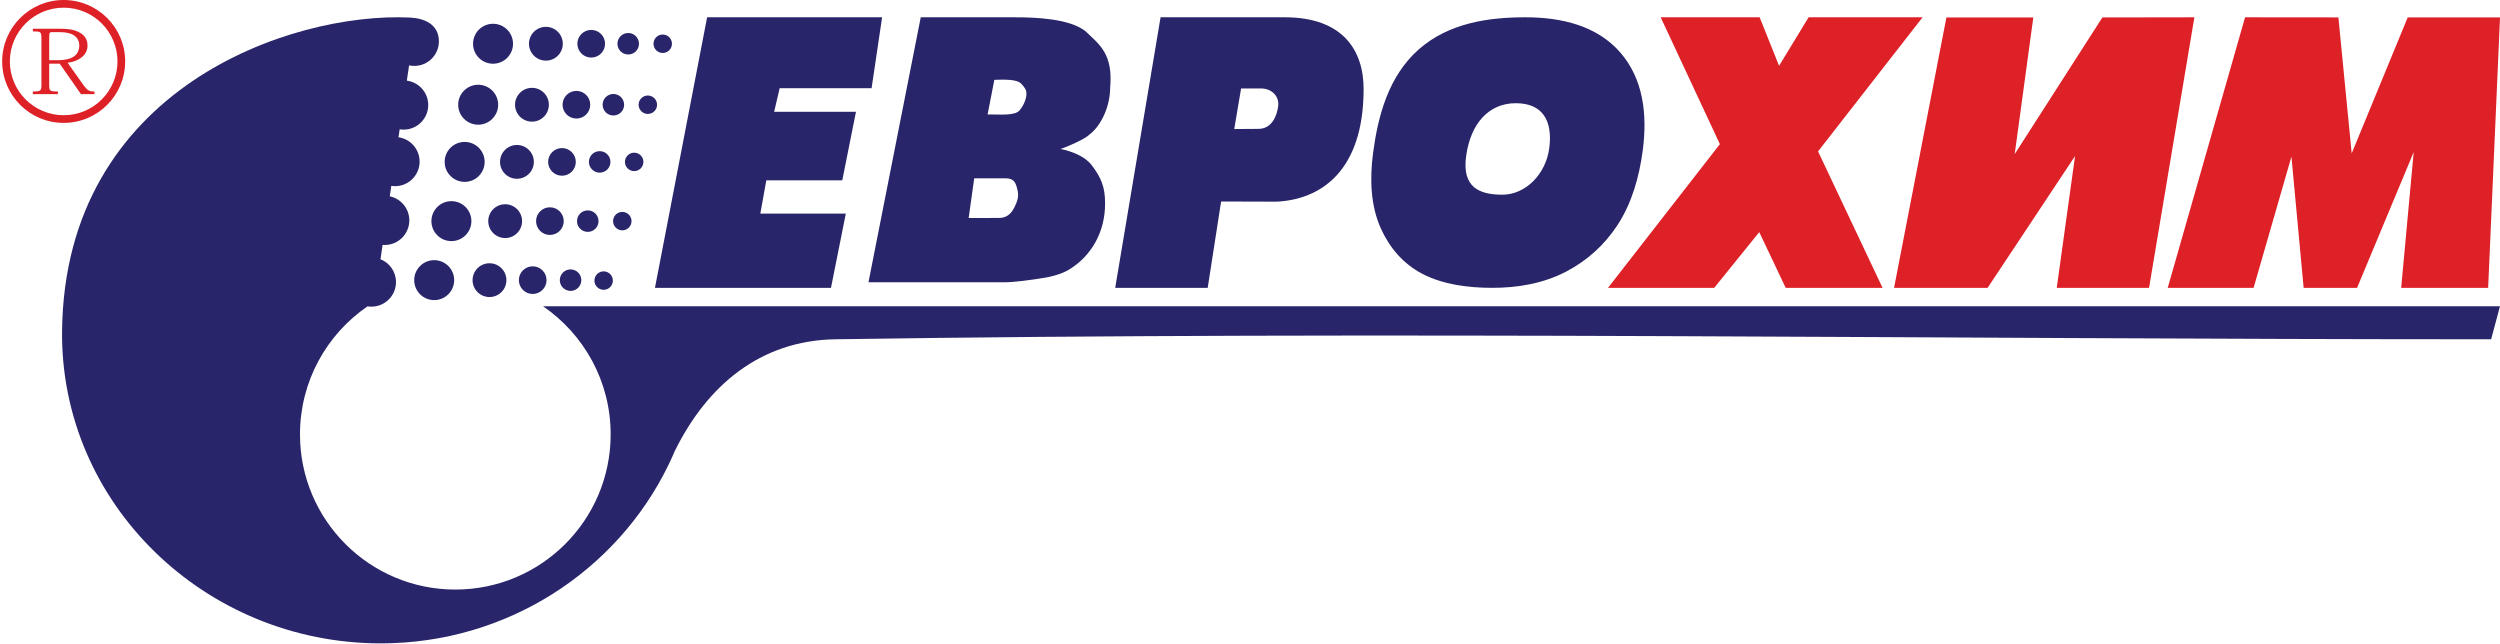 <?xml version="1.0" encoding="UTF-8"?> <svg xmlns="http://www.w3.org/2000/svg" width="198" height="51" viewBox="0 0 198 51" fill="none"><g clip-path="url(#clip0_4236_7337)"><path fill-rule="evenodd" clip-rule="evenodd" d="M32.469 1.39C33.6 1.444 34.761 1.924 34.761 3.274C34.761 4.349 33.887 5.221 32.812 5.221C32.67 5.221 32.533 5.205 32.4 5.177L32.221 6.388C33.177 6.512 33.916 7.329 33.916 8.319C33.916 9.394 33.043 10.265 31.968 10.265C31.86 10.265 31.756 10.257 31.653 10.24L31.56 10.871C32.505 11.005 33.233 11.816 33.233 12.798C33.233 13.874 32.36 14.745 31.284 14.745C31.184 14.745 31.087 14.738 30.991 14.723L30.87 15.549C31.754 15.733 32.418 16.517 32.418 17.455C32.418 18.53 31.545 19.402 30.471 19.402C30.414 19.402 30.358 19.399 30.302 19.395L30.134 20.531C30.854 20.817 31.363 21.519 31.363 22.341C31.363 23.416 30.49 24.287 29.415 24.287C29.31 24.287 29.207 24.279 29.107 24.263C25.878 26.479 23.759 30.193 23.759 34.402C23.759 41.19 29.269 46.693 36.062 46.693C42.855 46.693 48.364 41.19 48.364 34.402C48.364 30.189 46.242 26.472 43.007 24.256H52.323H54.6H55.314H197.998C197.765 25.128 197.53 26 197.298 26.871C153.587 26.871 109.872 26.205 66.167 26.871C60.174 26.962 55.98 30.577 53.445 35.718C53.28 36.106 53.106 36.489 52.922 36.866L52.916 36.879L52.916 36.878C48.846 45.205 40.182 50.955 30.153 50.955C16.217 50.955 4.749 39.855 4.916 26.167C5.151 7.02 23.015 0.942 32.469 1.39Z" fill="#28256A"></path><path fill-rule="evenodd" clip-rule="evenodd" d="M39.048 1.883C39.922 1.883 40.631 2.591 40.631 3.465C40.631 4.339 39.922 5.047 39.048 5.047C38.174 5.047 37.465 4.339 37.465 3.465C37.465 2.591 38.174 1.883 39.048 1.883Z" fill="#28256A"></path><path fill-rule="evenodd" clip-rule="evenodd" d="M43.235 2.125C43.974 2.125 44.574 2.725 44.574 3.463C44.574 4.203 43.974 4.802 43.235 4.802C42.495 4.802 41.895 4.203 41.895 3.463C41.895 2.725 42.495 2.125 43.235 2.125Z" fill="#28256A"></path><path fill-rule="evenodd" clip-rule="evenodd" d="M46.824 2.369C47.429 2.369 47.921 2.86 47.921 3.464C47.921 4.07 47.429 4.559 46.824 4.559C46.22 4.559 45.728 4.07 45.728 3.464C45.728 2.86 46.22 2.369 46.824 2.369Z" fill="#28256A"></path><path fill-rule="evenodd" clip-rule="evenodd" d="M49.755 2.613C50.226 2.613 50.607 2.995 50.607 3.465C50.607 3.936 50.226 4.316 49.755 4.316C49.284 4.316 48.902 3.936 48.902 3.465C48.902 2.995 49.284 2.613 49.755 2.613Z" fill="#28256A"></path><path fill-rule="evenodd" clip-rule="evenodd" d="M48.578 7.443C49.049 7.443 49.431 7.825 49.431 8.295C49.431 8.766 49.049 9.147 48.578 9.147C48.108 9.147 47.727 8.766 47.727 8.295C47.727 7.825 48.108 7.443 48.578 7.443Z" fill="#28256A"></path><path fill-rule="evenodd" clip-rule="evenodd" d="M47.495 11.971C47.965 11.971 48.347 12.352 48.347 12.822C48.347 13.293 47.965 13.674 47.495 13.674C47.024 13.674 46.643 13.293 46.643 12.822C46.643 12.352 47.024 11.971 47.495 11.971Z" fill="#28256A"></path><path fill-rule="evenodd" clip-rule="evenodd" d="M46.551 16.662C47.022 16.662 47.404 17.043 47.404 17.513C47.404 17.985 47.022 18.365 46.551 18.365C46.081 18.365 45.699 17.985 45.699 17.513C45.699 17.043 46.081 16.662 46.551 16.662Z" fill="#28256A"></path><path fill-rule="evenodd" clip-rule="evenodd" d="M45.188 21.336C45.658 21.336 46.041 21.718 46.041 22.188C46.041 22.658 45.658 23.04 45.188 23.04C44.717 23.04 44.336 22.658 44.336 22.188C44.336 21.718 44.717 21.336 45.188 21.336Z" fill="#28256A"></path><path fill-rule="evenodd" clip-rule="evenodd" d="M52.488 2.734C52.892 2.734 53.219 3.061 53.219 3.464C53.219 3.868 52.892 4.195 52.488 4.195C52.084 4.195 51.758 3.868 51.758 3.464C51.758 3.061 52.084 2.734 52.488 2.734Z" fill="#28256A"></path><path fill-rule="evenodd" clip-rule="evenodd" d="M51.309 7.564C51.712 7.564 52.039 7.891 52.039 8.294C52.039 8.698 51.712 9.024 51.309 9.024C50.905 9.024 50.578 8.698 50.578 8.294C50.578 7.891 50.905 7.564 51.309 7.564Z" fill="#28256A"></path><path fill-rule="evenodd" clip-rule="evenodd" d="M50.226 12.092C50.629 12.092 50.957 12.419 50.957 12.822C50.957 13.225 50.629 13.552 50.226 13.552C49.823 13.552 49.496 13.225 49.496 12.822C49.496 12.419 49.823 12.092 50.226 12.092Z" fill="#28256A"></path><path fill-rule="evenodd" clip-rule="evenodd" d="M49.285 16.783C49.688 16.783 50.017 17.11 50.017 17.513C50.017 17.917 49.688 18.243 49.285 18.243C48.882 18.243 48.555 17.917 48.555 17.513C48.555 17.11 48.882 16.783 49.285 16.783Z" fill="#28256A"></path><path fill-rule="evenodd" clip-rule="evenodd" d="M47.808 21.492C48.212 21.492 48.539 21.82 48.539 22.223C48.539 22.626 48.212 22.952 47.808 22.952C47.405 22.952 47.078 22.626 47.078 22.223C47.078 21.82 47.405 21.492 47.808 21.492Z" fill="#28256A"></path><path fill-rule="evenodd" clip-rule="evenodd" d="M37.872 6.713C38.745 6.713 39.455 7.421 39.455 8.294C39.455 9.168 38.745 9.876 37.872 9.876C36.998 9.876 36.289 9.168 36.289 8.294C36.289 7.421 36.998 6.713 37.872 6.713Z" fill="#28256A"></path><path fill-rule="evenodd" clip-rule="evenodd" d="M42.132 6.957C42.87 6.957 43.471 7.557 43.471 8.295C43.471 9.035 42.87 9.634 42.132 9.634C41.391 9.634 40.791 9.035 40.791 8.295C40.791 7.557 41.391 6.957 42.132 6.957Z" fill="#28256A"></path><path fill-rule="evenodd" clip-rule="evenodd" d="M45.652 7.199C46.256 7.199 46.747 7.69 46.747 8.294C46.747 8.899 46.256 9.389 45.652 9.389C45.047 9.389 44.555 8.899 44.555 8.294C44.555 7.69 45.047 7.199 45.652 7.199Z" fill="#28256A"></path><path fill-rule="evenodd" clip-rule="evenodd" d="M36.801 11.24C37.675 11.24 38.384 11.949 38.384 12.822C38.384 13.695 37.675 14.404 36.801 14.404C35.926 14.404 35.217 13.695 35.217 12.822C35.217 11.949 35.926 11.24 36.801 11.24Z" fill="#28256A"></path><path fill-rule="evenodd" clip-rule="evenodd" d="M40.942 11.482C41.68 11.482 42.281 12.082 42.281 12.821C42.281 13.56 41.68 14.159 40.942 14.159C40.202 14.159 39.602 13.56 39.602 12.821C39.602 12.082 40.202 11.482 40.942 11.482Z" fill="#28256A"></path><path fill-rule="evenodd" clip-rule="evenodd" d="M44.509 11.727C45.113 11.727 45.604 12.217 45.604 12.822C45.604 13.427 45.113 13.917 44.509 13.917C43.904 13.917 43.412 13.427 43.412 12.822C43.412 12.217 43.904 11.727 44.509 11.727Z" fill="#28256A"></path><path fill-rule="evenodd" clip-rule="evenodd" d="M35.751 15.932C36.624 15.932 37.334 16.64 37.334 17.513C37.334 18.387 36.624 19.096 35.751 19.096C34.877 19.096 34.168 18.387 34.168 17.513C34.168 16.64 34.877 15.932 35.751 15.932Z" fill="#28256A"></path><path fill-rule="evenodd" clip-rule="evenodd" d="M40.01 16.176C40.749 16.176 41.349 16.776 41.349 17.514C41.349 18.253 40.749 18.853 40.01 18.853C39.27 18.853 38.67 18.253 38.67 17.514C38.67 16.776 39.27 16.176 40.01 16.176Z" fill="#28256A"></path><path fill-rule="evenodd" clip-rule="evenodd" d="M43.553 16.418C44.158 16.418 44.649 16.909 44.649 17.513C44.649 18.118 44.158 18.608 43.553 18.608C42.949 18.608 42.457 18.118 42.457 17.513C42.457 16.909 42.949 16.418 43.553 16.418Z" fill="#28256A"></path><path fill-rule="evenodd" clip-rule="evenodd" d="M34.388 20.605C35.261 20.605 35.971 21.314 35.971 22.187C35.971 23.061 35.261 23.769 34.388 23.769C33.514 23.769 32.805 23.061 32.805 22.187C32.805 21.314 33.514 20.605 34.388 20.605Z" fill="#28256A"></path><path fill-rule="evenodd" clip-rule="evenodd" d="M38.768 20.85C39.508 20.85 40.108 21.449 40.108 22.188C40.108 22.927 39.508 23.526 38.768 23.526C38.028 23.526 37.428 22.927 37.428 22.188C37.428 21.449 38.028 20.85 38.768 20.85Z" fill="#28256A"></path><path fill-rule="evenodd" clip-rule="evenodd" d="M42.191 21.092C42.795 21.092 43.286 21.582 43.286 22.187C43.286 22.792 42.795 23.282 42.191 23.282C41.586 23.282 41.094 22.792 41.094 22.187C41.094 21.582 41.586 21.092 42.191 21.092Z" fill="#28256A"></path><path fill-rule="evenodd" clip-rule="evenodd" d="M61.749 6.987L61.312 8.857H67.792L66.708 14.284H60.692L60.218 16.916H66.989L65.814 22.797H51.873L56.004 1.369H69.863L69.03 6.987H61.749Z" fill="#28256A"></path><path fill-rule="evenodd" clip-rule="evenodd" d="M83.985 11.8C84.923 11.978 85.937 12.408 86.437 13.049C87.219 14.066 87.523 14.816 87.523 16.106C87.523 17.2 87.283 18.239 86.755 19.189C86.24 20.105 85.538 20.828 84.654 21.359C83.949 21.782 83.002 21.975 82.203 22.082C81.358 22.197 80.351 22.358 79.501 22.358H68.783L72.923 1.369H80.355C82.022 1.369 84.674 1.47 85.953 2.457C87.058 3.52 88.177 4.236 87.922 6.994C87.922 8.282 87.294 9.902 86.284 10.655C86.027 10.96 84.583 11.616 83.985 11.8ZM78.219 9.063C79.303 9.065 80.376 9.167 80.739 8.75C81.1 8.333 81.295 7.785 81.295 7.44C81.295 7.111 81.201 7.01 80.943 6.693C80.687 6.375 80.144 6.263 78.751 6.325L78.219 9.063ZM76.717 17.268L79.132 17.261C79.686 17.259 80.004 16.967 80.201 16.664C80.397 16.361 80.635 15.845 80.635 15.442C80.635 15.07 80.458 14.566 80.387 14.466C80.317 14.364 80.159 14.127 79.693 14.126L77.158 14.123L76.717 17.268Z" fill="#28256A"></path><path fill-rule="evenodd" clip-rule="evenodd" d="M96.712 15.959L95.65 22.797H88.324L91.917 1.369H101.753C106.315 1.369 108.009 3.946 107.999 7.091C107.979 13.614 104.556 15.794 101.129 15.972L96.712 15.959ZM97.752 10.22L99.67 10.207C100.726 10.201 101.135 9.193 101.233 8.394C101.332 7.595 100.673 6.963 99.783 7.008L98.294 7.007L97.752 10.22Z" fill="#28256A"></path><path fill-rule="evenodd" clip-rule="evenodd" d="M124.06 21.499C122.2 22.473 120.155 22.797 118.195 22.797C116.274 22.797 114.277 22.536 112.643 21.684C111.139 20.892 110.075 19.655 109.37 18.109C108.55 16.295 108.473 14.176 108.75 12.095C109.14 9.168 109.965 6.044 112.35 3.926C114.731 1.813 117.905 1.369 120.812 1.369C123.715 1.369 126.502 2.054 128.336 4.168C130.143 6.25 130.488 9.048 130.103 11.936C129.837 13.932 129.271 16.05 128.099 17.836C127.067 19.407 125.714 20.63 124.06 21.499ZM116.124 12.314C115.76 14.835 117.155 15.42 118.988 15.42C120.822 15.42 122.443 13.797 122.706 11.703C122.971 9.608 122.214 8.174 120.054 8.174C117.895 8.174 116.486 9.792 116.124 12.314Z" fill="#28256A"></path><path fill-rule="evenodd" clip-rule="evenodd" d="M140.903 5.214L143.242 1.369H152.269L143.99 11.99L149.098 22.797H141.427L139.333 18.383L135.766 22.797H127.355L136.215 11.416L131.525 1.369H139.363L140.903 5.214Z" fill="#DE2027"></path><path fill-rule="evenodd" clip-rule="evenodd" d="M164.344 12.36L157.419 22.797H150.01L154.157 1.381L161.039 1.381L159.565 12.203L166.51 1.381L173.795 1.369L170.205 22.797H162.895L164.344 12.36Z" fill="#DE2027"></path><path fill-rule="evenodd" clip-rule="evenodd" d="M186.254 12.148L190.692 1.376L198.001 1.376L197.062 22.797H190.173L191.165 12.046L186.68 22.797L182.449 22.797L181.482 12.406L178.484 22.797H171.684L177.811 1.369L185.201 1.376L186.254 12.148Z" fill="#DE2027"></path><path fill-rule="evenodd" clip-rule="evenodd" d="M5.043 0C7.733 0 9.914 2.179 9.914 4.866C9.914 7.554 7.733 9.734 5.043 9.734C2.353 9.734 0.172 7.554 0.172 4.866C0.172 2.179 2.353 0 5.043 0ZM5.043 0.608C7.397 0.608 9.305 2.515 9.305 4.866C9.305 7.218 7.397 9.126 5.043 9.126C2.69 9.126 0.781 7.218 0.781 4.866C0.781 2.515 2.69 0.608 5.043 0.608Z" fill="#DE2027"></path><path fill-rule="evenodd" clip-rule="evenodd" d="M2.602 2.277V2.488C2.757 2.487 2.881 2.49 2.972 2.499C3.063 2.509 3.132 2.531 3.176 2.566C3.22 2.6 3.248 2.654 3.262 2.727C3.275 2.801 3.281 2.9 3.28 3.028V6.698C3.281 6.823 3.275 6.922 3.262 6.996C3.248 7.071 3.22 7.125 3.176 7.161C3.132 7.197 3.063 7.219 2.972 7.231C2.881 7.242 2.757 7.247 2.602 7.245V7.456H4.584V7.245C4.425 7.247 4.299 7.243 4.206 7.232C4.113 7.223 4.043 7.202 4 7.167C3.955 7.133 3.928 7.079 3.915 7.005C3.902 6.932 3.897 6.833 3.897 6.705V5.042H4.728L6.413 7.456H7.481V7.245C7.378 7.247 7.291 7.241 7.217 7.23C7.144 7.218 7.077 7.196 7.018 7.162C6.957 7.128 6.896 7.078 6.833 7.011C6.771 6.945 6.7 6.857 6.617 6.747L5.355 4.972C5.576 4.944 5.782 4.892 5.974 4.82C6.164 4.746 6.33 4.651 6.474 4.535C6.617 4.42 6.729 4.285 6.808 4.13C6.888 3.975 6.929 3.802 6.931 3.611C6.931 3.384 6.883 3.187 6.785 3.022C6.689 2.856 6.546 2.718 6.355 2.607C6.217 2.523 6.072 2.457 5.916 2.41C5.76 2.362 5.586 2.326 5.393 2.307C5.199 2.287 4.977 2.276 4.728 2.277H2.602ZM4.703 2.544C4.985 2.544 5.219 2.567 5.409 2.614C5.596 2.66 5.752 2.725 5.872 2.81C6.011 2.907 6.114 3.022 6.179 3.158C6.246 3.292 6.28 3.436 6.278 3.589C6.278 3.864 6.21 4.089 6.076 4.263C5.942 4.437 5.746 4.565 5.486 4.646C5.227 4.729 4.91 4.769 4.534 4.769H3.897V2.979C3.897 2.854 3.901 2.76 3.91 2.697C3.919 2.635 3.938 2.593 3.971 2.572C4.003 2.552 4.051 2.542 4.119 2.544H4.703Z" fill="#DE2027"></path></g><defs><clipPath id="clip0_4236_7337"><rect width="197.828" height="50.956" fill="white" transform="translate(0.172)"></rect></clipPath></defs></svg> 
